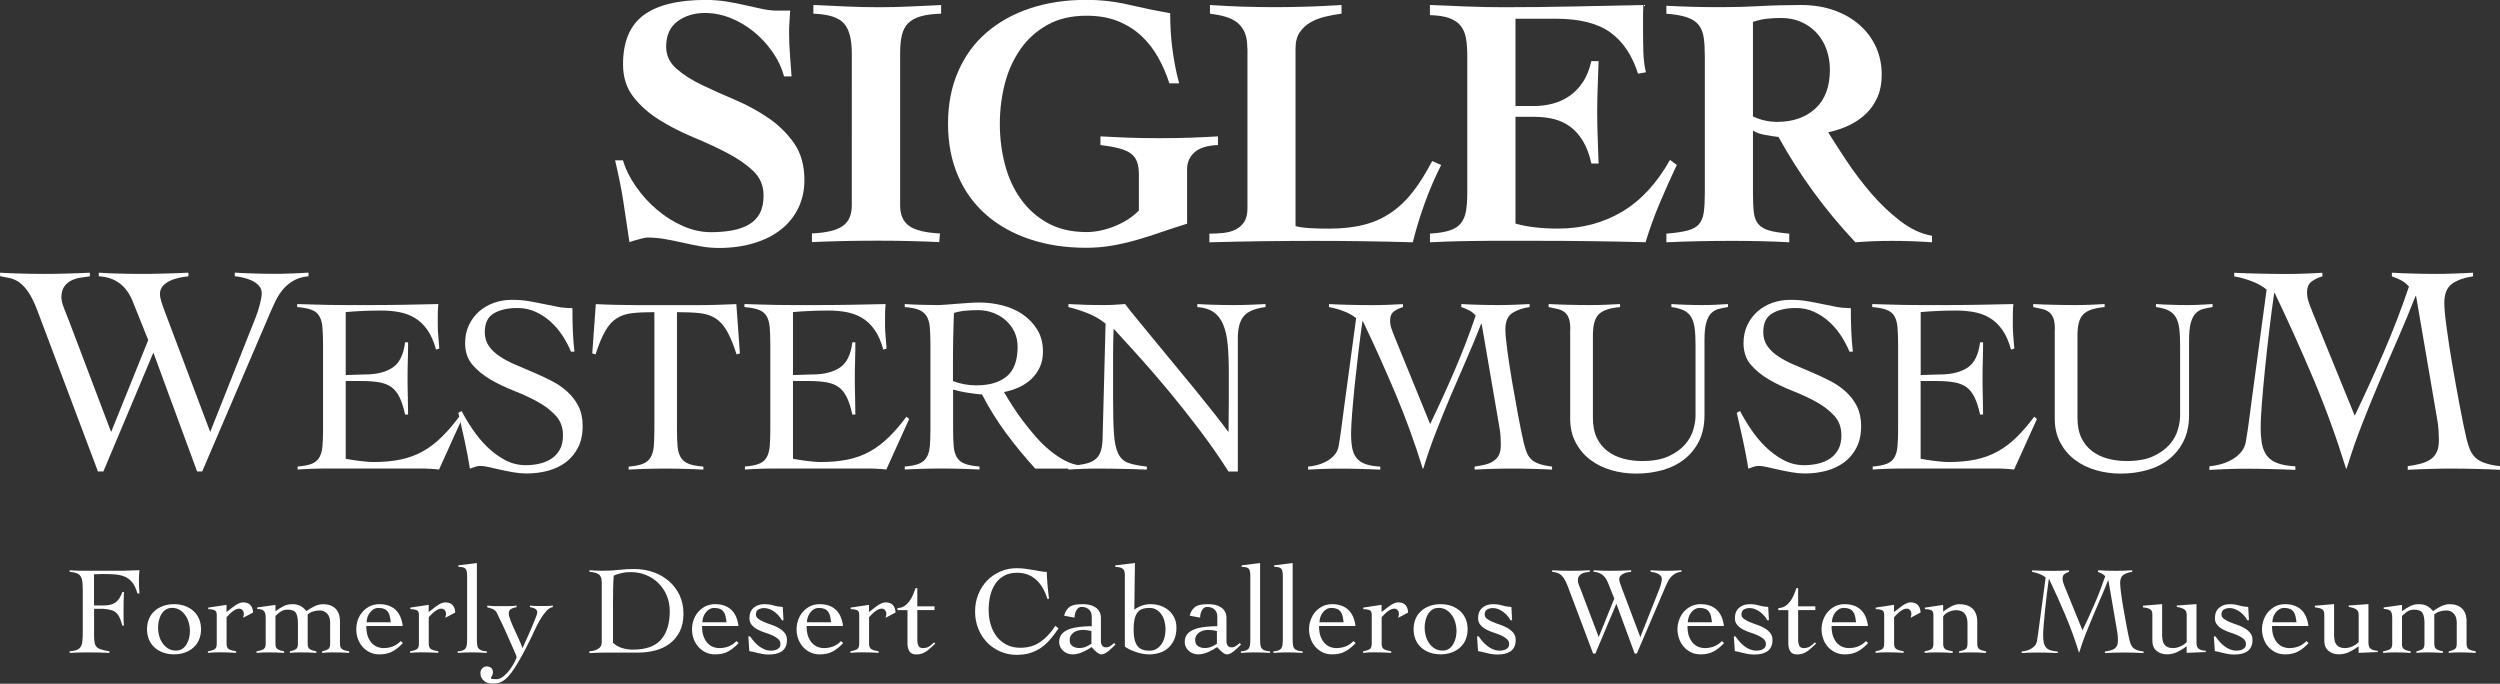 <?xml version="1.0" encoding="UTF-8"?><svg id="Layer_2" xmlns="http://www.w3.org/2000/svg" viewBox="0 0 373.94 102.27"><rect x="0" y="0" width="373.94" height="102.27" fill="#333333" stroke="none"/><defs><style>.cls-1{fill:#ffffff;}</style></defs><g id="Layer_1-2"><path class="cls-1" d="M117.28,11.45c-.36-1.33-.94-2.56-1.75-3.71-.81-1.15-1.74-2.15-2.8-3.01-1.06-.86-2.21-1.54-3.47-2.04-1.25-.5-2.53-.75-3.82-.75-1.61,0-2.98.42-4.11,1.26-1.13.84-1.69,2.11-1.69,3.79,0,1.29.51,2.38,1.53,3.28,1.02.9,2.3,1.71,3.84,2.45,1.54.74,3.2,1.48,4.97,2.23,1.77.75,3.43,1.66,4.97,2.71,1.54,1.06,2.82,2.32,3.84,3.79s1.53,3.3,1.53,5.48c0,1.54-.31,2.94-.91,4.19-.61,1.25-1.47,2.32-2.58,3.2-1.11.88-2.45,1.56-4.03,2.04-1.58.48-3.33.73-5.27.73-.9,0-1.79-.08-2.69-.24-.9-.16-1.78-.34-2.66-.54-.88-.2-1.77-.38-2.66-.54-.9-.16-1.79-.24-2.69-.24-.14,0-.33.03-.56.08-.23.05-.48.12-.75.19-.27.07-.53.14-.78.22-.25.07-.45.14-.59.21-.29-2.01-.59-4.03-.91-6.07-.32-2.04-.74-4.1-1.24-6.18h1.18c.39,1.33,1.04,2.63,1.94,3.92.9,1.29,1.94,2.45,3.15,3.47,1.2,1.02,2.5,1.84,3.9,2.45,1.4.61,2.78.91,4.14.91,1.18,0,2.26-.09,3.23-.27.97-.18,1.8-.48,2.5-.89s1.24-.97,1.61-1.67c.38-.7.56-1.59.56-2.66,0-1.47-.52-2.7-1.56-3.68-1.04-.99-2.34-1.88-3.9-2.69-1.56-.81-3.24-1.59-5.05-2.34-1.81-.75-3.49-1.61-5.05-2.58-1.56-.97-2.86-2.11-3.9-3.44-1.04-1.33-1.56-2.96-1.56-4.89,0-3.37,1.02-5.81,3.06-7.34,2.04-1.52,5.14-2.29,9.3-2.29,1.08,0,2.11.08,3.12.24,1,.16,1.95.35,2.85.56.9.21,1.74.4,2.53.56.79.16,1.52.24,2.2.24h1.94c-.04.61-.07,1.18-.11,1.72-.04.54-.05,1.09-.05,1.67,0,1.04.04,2.12.13,3.22.09,1.11.17,2.19.24,3.23h-1.13Z"/><path class="cls-1" d="M121.69.75c1.65.07,3.28.14,4.89.22,1.61.07,3.24.11,4.89.11s3.13-.04,4.65-.11c1.52-.07,3.07-.14,4.65-.22v1.29c-1.22.04-2.23.17-3.04.4s-1.43.57-1.88,1.02c-.45.45-.76,1.04-.94,1.77-.18.73-.27,1.64-.27,2.71v22.79c0,1.4.45,2.42,1.34,3.06.9.65,2.44,1.02,4.62,1.13l-.11,1.29c-1.58-.07-3.14-.13-4.68-.16-1.54-.04-3.1-.05-4.68-.05s-3.23.02-4.84.05c-1.61.04-3.23.09-4.84.16v-1.29c2.19-.11,3.73-.48,4.62-1.13.9-.64,1.34-1.67,1.34-3.06V7.96c0-2.11-.4-3.61-1.21-4.49-.81-.88-2.32-1.35-4.54-1.42V.75Z"/><path class="cls-1" d="M174.91,12.47c-.43-1.36-.99-2.66-1.69-3.9-.7-1.24-1.54-2.31-2.53-3.23-.99-.91-2.15-1.64-3.49-2.18-1.34-.54-2.91-.81-4.7-.81-2.26,0-4.2.46-5.83,1.37-1.63.91-2.98,2.12-4.03,3.63-1.06,1.51-1.84,3.23-2.34,5.16-.5,1.93-.75,3.94-.75,6.02s.25,4.09.75,6.02c.5,1.94,1.28,3.66,2.34,5.16,1.06,1.51,2.4,2.72,4.03,3.63,1.63.91,3.58,1.37,5.83,1.37,1.4,0,2.82-.3,4.27-.89s2.64-1.37,3.58-2.34v-5.38c0-.75-.09-1.38-.27-1.88-.18-.5-.48-.91-.91-1.24s-1.01-.58-1.75-.78c-.73-.2-1.68-.37-2.82-.51v-1.29c1.22.07,2.55.13,4.01.19,1.45.05,3.05.08,4.81.08s3.31-.03,4.78-.08c1.47-.05,2.8-.12,3.98-.19v1.29c-1.61.07-2.79.44-3.52,1.1-.73.66-1.1,1.5-1.1,2.5v8.17c-1.4.43-2.71.86-3.95,1.29-1.24.43-2.46.82-3.66,1.16-1.2.34-2.41.62-3.63.83-1.22.21-2.51.32-3.87.32-3.05,0-5.83-.42-8.36-1.26-2.53-.84-4.7-2.05-6.53-3.63-1.83-1.58-3.24-3.52-4.25-5.83-1-2.31-1.51-4.92-1.51-7.82s.5-5.51,1.51-7.82c1-2.31,2.42-4.26,4.25-5.83,1.83-1.58,4-2.79,6.53-3.63s5.31-1.26,8.36-1.26c2.19,0,4.32.24,6.4.73,2.08.48,4.14.91,6.18,1.26,0,.97.03,1.88.08,2.74.05.86.13,1.7.24,2.53.11.82.24,1.67.4,2.53.16.86.37,1.76.62,2.69h-1.45Z"/><path class="cls-1" d="M186.57,7.26c0-1-.13-1.81-.4-2.42s-.65-1.1-1.13-1.48c-.48-.38-1.07-.66-1.75-.86-.68-.2-1.45-.35-2.31-.46V.75c3.23.22,6.47.32,9.73.32s6.61-.11,9.95-.32v1.29c-.83.11-1.65.26-2.47.46-.82.2-1.56.48-2.2.86-.65.38-1.17.87-1.59,1.48-.41.61-.62,1.42-.62,2.42v26.56c.5.14,1.2.24,2.1.3s1.86.08,2.9.08c2.01,0,3.76-.2,5.27-.59s2.87-1.01,4.09-1.86c1.22-.84,2.31-1.9,3.28-3.17.97-1.27,1.9-2.77,2.8-4.49l1.34.59c-.93,1.86-1.75,3.75-2.44,5.67-.7,1.92-1.3,3.88-1.8,5.89-2.47-.07-4.95-.13-7.44-.16-2.49-.04-4.97-.05-7.45-.05s-5.17.02-7.77.05c-2.6.04-5.19.09-7.77.16v-1.29c.72,0,1.42-.04,2.1-.11.68-.07,1.29-.24,1.83-.51.54-.27.97-.65,1.29-1.15.32-.5.48-1.18.48-2.04V7.26Z"/><path class="cls-1" d="M213.88,34.94c1.22-.07,2.19-.22,2.93-.46.73-.23,1.3-.59,1.69-1.07.39-.48.65-1.1.78-1.85.13-.75.19-1.67.19-2.74V8.39c0-1-.06-1.88-.19-2.63-.13-.75-.38-1.38-.78-1.88-.39-.5-.96-.89-1.69-1.16s-1.71-.42-2.93-.46V.75c1.83.07,3.66.14,5.51.22,1.85.07,3.68.11,5.51.11,3.48,0,6.93-.04,10.37-.11,3.44-.07,6.95-.14,10.54-.22-.04.65-.05,1.29-.05,1.94v1.88c0,1.11.02,2.2.05,3.28.04,1.08.16,2.06.38,2.96l-1.18.21c-.86-2.72-2.23-4.78-4.11-6.15s-4.61-2.07-8.2-2.07h-6.02v13.06h2.8c.93,0,1.84-.12,2.74-.35.9-.23,1.73-.61,2.5-1.13s1.44-1.21,2.02-2.07,1-1.92,1.29-3.17h1.08c-.04,1.25-.08,2.53-.13,3.82-.05,1.29-.08,2.56-.08,3.82s.03,2.57.08,3.84c.05,1.27.1,2.55.13,3.84h-1.08c-.29-1.33-.7-2.44-1.24-3.33-.54-.9-1.16-1.61-1.88-2.15-.72-.54-1.53-.92-2.45-1.16-.91-.23-1.91-.35-2.98-.35h-2.8v15.97c.86.25,1.82.44,2.88.56,1.06.13,2.23.19,3.52.19,3.51,0,6.68-.83,9.51-2.5,2.83-1.67,5.23-4.26,7.2-7.77l1.02.75c-.9,1.9-1.75,3.8-2.55,5.7-.81,1.9-1.51,3.85-2.12,5.86-2.8-.07-5.57-.13-8.33-.16-2.76-.04-5.54-.05-8.33-.05h-5c-1.58,0-3.04,0-4.38.03-1.34.02-2.55.04-3.6.08-1.06.04-1.93.07-2.61.11v-1.29Z"/><path class="cls-1" d="M249.25.86c1.33.07,2.62.13,3.9.16,1.27.04,2.71.05,4.33.05,1.93,0,3.87-.05,5.81-.16,1.94-.11,3.96-.16,6.07-.16,1.86,0,3.54.27,5.03.81,1.49.54,2.76,1.28,3.82,2.23,1.06.95,1.86,2.05,2.42,3.31.56,1.25.83,2.62.83,4.09,0,1.25-.21,2.36-.62,3.31-.41.95-.98,1.77-1.69,2.47s-1.56,1.28-2.53,1.75c-.97.47-2.02.82-3.17,1.07.75,1.22,1.68,2.66,2.79,4.33,1.11,1.67,2.34,3.28,3.68,4.84s2.79,2.93,4.33,4.11c1.54,1.18,3.12,1.92,4.73,2.2v.97c-1.04-.07-2.05-.13-3.04-.16-.99-.04-2-.05-3.04-.05-.9,0-1.79.02-2.69.05-.9.04-1.79.09-2.69.16-2.26-2.4-4.35-4.91-6.26-7.53-1.92-2.62-3.66-5.36-5.24-8.22-.61-.07-1.3-.18-2.07-.32-.77-.14-1.35-.36-1.75-.65v9.3c0,1.22.04,2.2.13,2.96.09.75.32,1.34.7,1.77s.92.74,1.64.94c.72.2,1.7.35,2.96.46v1.29c-1.25-.07-2.63-.13-4.11-.16-1.49-.04-3-.05-4.54-.05-1.65,0-3.28.02-4.89.05s-3.23.09-4.84.16v-1.29c1.33-.11,2.37-.26,3.14-.46.77-.2,1.34-.51,1.72-.94.38-.43.62-1.02.73-1.77s.16-1.74.16-2.96V8.39c0-1.07-.05-1.99-.16-2.74-.11-.75-.35-1.38-.73-1.88-.38-.5-.95-.89-1.72-1.16-.77-.27-1.82-.46-3.14-.56V.86ZM262.21,17.42c1.15.54,2.35.81,3.6.81,2.36,0,4.27-.66,5.72-1.99,1.45-1.33,2.18-3.26,2.18-5.81,0-1.07-.17-2.09-.51-3.04-.34-.95-.83-1.77-1.48-2.47-.65-.7-1.42-1.24-2.31-1.64-.9-.39-1.9-.59-3.01-.59-.72,0-1.42.04-2.1.11-.68.07-1.38.23-2.1.48v14.14Z"/><path class="cls-1" d="M0,40.79c1.08.06,2.15.11,3.23.13,1.08.03,2.13.05,3.18.05,1.19,0,2.37-.01,3.54-.05,1.16-.03,2.33-.07,3.49-.13v.54c-.51.06-1.02.14-1.52.22-.51.09-.96.25-1.37.47-.4.22-.73.53-.99.92-.25.39-.38.9-.38,1.52,0,.42.12.93.36,1.55.24.61.52,1.34.85,2.17l6.23,16.44,5.55-13.75-2.33-5.82c-.96-2.36-2.64-3.6-5.06-3.72v-.54c.99.06,1.97.11,2.96.13.99.03,1.97.05,2.96.05,1.25,0,2.5-.01,3.74-.05,1.24-.03,2.49-.07,3.74-.13v.54c-.39.03-.83.1-1.32.2-.49.11-.96.25-1.39.45-.43.19-.8.46-1.1.78-.3.33-.45.75-.45,1.25,0,.27.07.63.2,1.07s.35,1.06.65,1.84l6.67,17.69,6.81-17.16c.24-.6.45-1.25.63-1.97.18-.72.27-1.25.27-1.61,0-.45-.14-.83-.43-1.14-.28-.31-.64-.57-1.05-.76-.42-.19-.86-.34-1.32-.45-.46-.1-.87-.17-1.23-.2v-.54c.99.06,1.96.11,2.93.13.97.03,1.93.05,2.89.05.87,0,1.73-.01,2.6-.05.87-.03,1.73-.07,2.6-.13v.54c-.9.09-1.65.31-2.26.67-.61.36-1.14.8-1.57,1.32-.43.52-.79,1.08-1.08,1.68-.28.6-.55,1.16-.78,1.7l-10.21,23.83h-.76l-6.54-17.78-7.48,17.78h-.81l-9.09-24.15c-.45-1.16-.9-2.07-1.34-2.71-.45-.64-.9-1.12-1.34-1.43s-.91-.52-1.39-.63c-.48-.1-.97-.2-1.48-.29v-.54Z"/><path class="cls-1" d="M51.71,68.62c.23.05.5.1.83.15.33.05.68.1,1.05.15.38.05.76.09,1.17.13.4.04.78.06,1.13.06,1.51,0,2.85-.13,4.05-.38,1.19-.25,2.28-.65,3.27-1.2.99-.55,1.92-1.25,2.8-2.11.88-.85,1.77-1.88,2.67-3.09l.41.34-3.42,7.56c-.43-.05-.87-.09-1.32-.11-.45-.03-.89-.04-1.32-.04h-14.15c-.73,0-1.46.01-2.18.04-.73.02-1.46.06-2.18.11v-.45c.9-.07,1.61-.21,2.11-.41.5-.2.88-.51,1.13-.94.25-.43.41-.98.47-1.67.06-.69.09-1.56.09-2.62v-12.57c0-1.05-.03-1.92-.09-2.62-.06-.69-.22-1.25-.47-1.67-.25-.43-.64-.74-1.17-.94s-1.24-.34-2.14-.41v-.45c.85.03,1.66.05,2.43.07.76.03,1.56.04,2.37.06.81.01,1.68.02,2.6.02h3.1c1.76,0,3.51-.01,5.27-.04,1.76-.03,3.54-.06,5.34-.11-.03.28-.04.55-.06.83-.01.28-.02.54-.02.79v1.51c0,.55.02,1.11.08,1.67.05.56.1,1.19.15,1.86l-.49.15c-.33-1.2-.76-2.19-1.3-2.95-.54-.77-1.17-1.36-1.88-1.79-.71-.43-1.5-.71-2.35-.87s-1.76-.23-2.71-.23c-1.76,0-3.51.07-5.27.23v9.41c.5,0,.98-.01,1.45-.04.46-.02.95-.04,1.45-.04,1.73,0,3.1-.35,4.12-1.03s1.64-1.95,1.86-3.78h.45c0,.9-.01,1.81-.04,2.71-.03.9-.04,1.79-.04,2.67s.01,1.81.04,2.71c.02.9.04,1.81.04,2.71h-.45c-.23-1.05-.5-1.91-.83-2.58-.33-.66-.73-1.17-1.22-1.52-.49-.35-1.1-.59-1.82-.72-.73-.12-1.59-.19-2.6-.19h-2.41v11.63Z"/><path class="cls-1" d="M85.42,52.63c-.33-.8-.75-1.6-1.26-2.39-.51-.79-1.11-1.49-1.79-2.11-.68-.61-1.43-1.11-2.26-1.49-.83-.38-1.73-.57-2.71-.57-1.43,0-2.6.26-3.52.79-.92.53-1.37,1.47-1.37,2.82,0,.8.21,1.5.62,2.09s.97,1.11,1.66,1.56c.69.45,1.47.87,2.35,1.24.88.38,1.77.76,2.69,1.15.92.39,1.81.81,2.69,1.26.88.45,1.66.99,2.35,1.62.69.63,1.24,1.35,1.66,2.18s.62,1.82.62,2.97c0,1.23-.23,2.29-.68,3.18s-1.06,1.62-1.82,2.2c-.77.58-1.66,1-2.67,1.28-1.02.28-2.1.41-3.26.41-.63,0-1.28-.06-1.96-.18-.68-.12-1.33-.25-1.96-.39-.63-.14-1.2-.27-1.71-.39-.51-.12-.92-.17-1.22-.17-.28,0-.54.04-.79.13-.25.09-.51.18-.79.28-.23-1.42-.49-2.82-.79-4.18-.3-1.36-.62-2.75-.94-4.18l.49-.26c.45.87,1,1.79,1.64,2.74.64.95,1.36,1.82,2.16,2.6.8.79,1.69,1.44,2.65,1.97.97.52,2.01.79,3.14.79.73,0,1.43-.08,2.11-.24.68-.16,1.27-.42,1.79-.77.51-.35.92-.81,1.22-1.37s.45-1.26.45-2.09c0-1.18-.36-2.16-1.09-2.95-.73-.79-1.63-1.48-2.71-2.07-1.08-.59-2.25-1.13-3.52-1.63-1.27-.5-2.44-1.06-3.52-1.69-1.08-.63-1.98-1.37-2.71-2.22-.73-.85-1.09-1.93-1.09-3.23,0-.98.19-1.87.56-2.67.38-.8.88-1.48,1.52-2.05.64-.56,1.38-1,2.22-1.3.84-.3,1.74-.45,2.69-.45s1.76.06,2.5.19c.74.13,1.46.26,2.16.41.73.15,1.44.29,2.14.43.7.14,1.45.21,2.26.21,0,1.13.02,2.23.06,3.29.04,1.07.12,2.14.24,3.22h-.53Z"/><path class="cls-1" d="M94.04,69.79c.9-.07,1.61-.21,2.11-.41.5-.2.88-.51,1.15-.94.26-.43.43-.98.49-1.67.06-.69.09-1.56.09-2.62v-17.46c-1.33,0-2.44.05-3.33.15-.89.1-1.66.36-2.31.77-.65.41-1.22,1.05-1.71,1.9s-.97,2.02-1.45,3.5l-.49-.15.53-7.37c1.05.05,2.09.09,3.12.11s2.07.04,3.12.04h8.84c1,0,1.99-.01,2.97-.04.98-.03,1.97-.06,2.97-.11l.53,7.37-.49.15c-.48-1.48-.96-2.65-1.45-3.5-.49-.85-1.06-1.49-1.71-1.9-.65-.41-1.44-.67-2.35-.77-.92-.1-2.05-.15-3.41-.15v17.46c0,1.05.03,1.93.09,2.62.06.69.23,1.25.49,1.67.26.43.66.74,1.19.94.53.2,1.25.34,2.18.41v.45c-.95-.05-1.91-.09-2.86-.11-.95-.03-1.91-.04-2.86-.04s-1.84.01-2.75.04c-.9.02-1.81.06-2.71.11v-.45Z"/><path class="cls-1" d="M118.61,68.62c.23.05.5.1.83.15.33.05.68.1,1.05.15.38.05.76.09,1.17.13.4.04.78.06,1.13.06,1.51,0,2.85-.13,4.05-.38,1.19-.25,2.28-.65,3.27-1.2.99-.55,1.92-1.25,2.8-2.11.88-.85,1.77-1.88,2.67-3.09l.41.34-3.42,7.56c-.43-.05-.87-.09-1.32-.11-.45-.03-.89-.04-1.32-.04h-14.15c-.73,0-1.46.01-2.18.04-.73.02-1.46.06-2.18.11v-.45c.9-.07,1.61-.21,2.11-.41.5-.2.88-.51,1.13-.94.25-.43.41-.98.47-1.67.06-.69.09-1.56.09-2.62v-12.57c0-1.05-.03-1.92-.09-2.62-.06-.69-.22-1.25-.47-1.67-.25-.43-.64-.74-1.17-.94s-1.24-.34-2.14-.41v-.45c.85.03,1.66.05,2.43.07.76.03,1.56.04,2.37.06.81.01,1.68.02,2.6.02h3.1c1.76,0,3.51-.01,5.27-.04,1.76-.03,3.54-.06,5.34-.11-.03.28-.04.55-.06.83-.01.28-.02.54-.02.79v1.51c0,.55.02,1.11.08,1.67.05.56.1,1.19.15,1.86l-.49.15c-.33-1.2-.76-2.19-1.3-2.95-.54-.77-1.17-1.36-1.88-1.79-.71-.43-1.5-.71-2.35-.87s-1.76-.23-2.71-.23c-1.76,0-3.51.07-5.27.23v9.41c.5,0,.98-.01,1.45-.04.46-.02.95-.04,1.45-.04,1.73,0,3.1-.35,4.12-1.03s1.64-1.95,1.86-3.78h.45c0,.9-.01,1.81-.04,2.71-.03.9-.04,1.79-.04,2.67s.01,1.81.04,2.71c.02.9.04,1.81.04,2.71h-.45c-.23-1.05-.5-1.91-.83-2.58-.33-.66-.73-1.17-1.22-1.52-.49-.35-1.1-.59-1.82-.72-.73-.12-1.59-.19-2.6-.19h-2.41v11.63Z"/><path class="cls-1" d="M161.62,70.09h-6.77c-1.58-1.73-3.04-3.51-4.38-5.32-1.34-1.82-2.54-3.74-3.59-5.78-.25,0-.57-.02-.96-.08-.39-.05-.79-.11-1.2-.17-.41-.06-.82-.14-1.2-.23-.39-.09-.71-.17-.96-.24v5.87c0,1.05.03,1.93.09,2.62.06.69.23,1.25.49,1.67.26.43.66.74,1.19.94.53.2,1.25.34,2.18.41v.45c-.95-.05-1.91-.09-2.86-.11-.95-.03-1.91-.04-2.86-.04s-1.84.01-2.75.04c-.9.02-1.81.06-2.71.11v-.45c.9-.07,1.61-.21,2.11-.41.5-.2.88-.51,1.15-.94.26-.43.43-.98.49-1.67.06-.69.09-1.56.09-2.62v-12.57c0-1.05-.03-1.92-.09-2.62-.06-.69-.23-1.25-.49-1.67-.26-.43-.65-.74-1.15-.94s-1.2-.34-2.11-.41v-.45c.8.05,1.61.09,2.41.11s1.61.04,2.41.04c.35,0,.79-.02,1.32-.06.53-.04,1.08-.08,1.67-.13.59-.05,1.19-.09,1.79-.13.6-.04,1.14-.06,1.62-.06,1.08,0,2.18.14,3.31.41,1.13.28,2.15.71,3.05,1.32s1.64,1.37,2.22,2.3c.58.93.87,2.03.87,3.31,0,.88-.16,1.66-.47,2.33-.31.68-.73,1.27-1.26,1.77-.53.5-1.15.92-1.86,1.24-.71.33-1.46.56-2.24.71.35.6.76,1.28,1.24,2.03.48.75,1.01,1.52,1.6,2.3.59.78,1.22,1.55,1.88,2.31.66.77,1.37,1.46,2.11,2.07.74.61,1.5,1.13,2.28,1.54.78.41,1.57.66,2.37.73v.45ZM142.54,57c1.13.43,2.3.64,3.5.64,1.96,0,3.47-.45,4.55-1.35,1.08-.9,1.62-2.37,1.62-4.4,0-.83-.16-1.57-.47-2.24-.31-.66-.75-1.24-1.3-1.73-.55-.49-1.19-.87-1.9-1.13-.71-.26-1.46-.4-2.24-.4-.63,0-1.24.03-1.84.08s-1.19.16-1.77.34c-.05,1.2-.09,2.42-.11,3.65-.03,1.23-.04,2.56-.04,3.99v2.56Z"/><path class="cls-1" d="M159.78,45.48c.88.05,1.71.09,2.5.11s1.71.04,2.77.04c.55,0,1.09-.01,1.62-.04s1.07-.06,1.62-.11c.33.45.87,1.14,1.62,2.05.75.92,1.61,1.96,2.58,3.14.97,1.18,2,2.43,3.1,3.76,1.1,1.33,2.17,2.63,3.2,3.89,1.03,1.27,1.98,2.45,2.84,3.54s1.55,1.99,2.05,2.69h.08c0-.75,0-1.5.02-2.24.01-.74.02-1.49.02-2.24v-4.36c0-1.61-.06-3-.17-4.2-.11-1.19-.34-2.19-.68-2.99-.34-.8-.82-1.42-1.43-1.84-.61-.43-1.42-.68-2.43-.75v-.45c.88.05,1.76.09,2.65.11.89.03,1.77.04,2.65.04.8,0,1.62-.01,2.45-.04.83-.03,1.64-.06,2.45-.11v.45c-1.58.2-2.67.66-3.26,1.37-.59.71-.88,1.81-.88,3.29v19.94h-1.39c-1.38-2.16-2.84-4.25-4.38-6.28-1.54-2.03-3.07-3.96-4.59-5.79-1.52-1.83-2.99-3.53-4.4-5.1-1.42-1.57-2.69-2.97-3.82-4.2-.03.65-.04,1.29-.06,1.92-.01.63-.02,1.27-.02,1.92v6.59c0,2.23.04,3.99.13,5.29.09,1.29.3,2.28.64,2.97s.84,1.15,1.51,1.39c.66.24,1.59.42,2.77.55v.45c-1.28-.05-2.52-.09-3.73-.11-1.2-.03-2.45-.04-3.73-.04-.73,0-1.44.01-2.14.04-.7.02-1.42.06-2.14.11v-.45c.85-.13,1.6-.24,2.24-.36.64-.11,1.17-.3,1.58-.57.41-.26.73-.64.94-1.13.21-.49.33-1.17.36-2.05l.45-17.27c-.8-.65-1.68-1.17-2.63-1.54-.95-.38-1.93-.69-2.93-.94v-.45Z"/><path class="cls-1" d="M218.59,45.48c.9.05,1.81.09,2.71.11.9.03,1.81.04,2.71.04.8,0,1.6-.01,2.39-.04s1.59-.06,2.39-.11v.45c-1.05.15-1.92.45-2.6.9-.68.45-1.02,1.27-1.02,2.45,0,.63.09,1.65.28,3.07.19,1.42.43,2.97.71,4.65.29,1.68.59,3.36.9,5.04s.61,3.11.88,4.29c.13.5.26.94.41,1.32s.36.71.64,1c.28.29.66.53,1.17.71.5.19,1.17.33,1.99.43v.45c-1-.05-2-.09-2.99-.11-.99-.03-1.99-.04-2.99-.04s-1.89.01-2.8.04c-.92.02-1.85.06-2.8.11v-.45c.53-.07,1.03-.17,1.51-.28.48-.11.9-.28,1.26-.51.36-.23.65-.53.85-.92.2-.39.3-.91.3-1.56,0-.3-.01-.7-.04-1.2-.03-.5-.1-1.08-.23-1.73l-2.6-15.16h-.07c-.7,1.81-1.44,3.59-2.22,5.36-.78,1.77-1.54,3.54-2.3,5.32-.75,1.78-1.49,3.58-2.2,5.4-.71,1.82-1.36,3.68-1.94,5.59h-.08c-1.2-3.89-2.56-7.63-4.08-11.23s-3.14-7.21-4.87-10.82h-.07c-.2,1.38-.4,2.91-.6,4.59-.2,1.68-.38,3.32-.55,4.91-.16,1.59-.3,3.05-.4,4.37s-.15,2.3-.15,2.95c0,.83.06,1.54.17,2.14.11.6.33,1.1.66,1.51.33.4.77.7,1.34.9s1.3.33,2.2.38v.45c-1.05-.05-2.08-.09-3.09-.11-1-.03-2.03-.04-3.09-.04-.78,0-1.55.01-2.31.04-.77.02-1.54.06-2.31.11v-.45c.53-.05,1.05-.15,1.56-.3s.98-.36,1.41-.62c.43-.26.78-.58,1.07-.94.29-.36.47-.8.55-1.3.15-.88.29-1.8.41-2.77.13-.97.25-1.92.38-2.88l1.81-13.4c-.53-.43-1.15-.78-1.88-1.05-.73-.28-1.46-.48-2.18-.6v-.45c1.08.05,2.15.09,3.22.11,1.07.03,2.14.04,3.22.04.78,0,1.55-.01,2.31-.04.76-.03,1.54-.06,2.31-.11v.45c-.48.13-.92.33-1.32.62-.4.29-.6.75-.6,1.37,0,.43.07.84.21,1.24.14.4.29.82.47,1.24l5.31,13.02c1.28-2.66,2.5-5.32,3.65-8,1.15-2.67,2.21-5.41,3.16-8.22-.28-.33-.6-.59-.98-.79-.38-.2-.77-.36-1.17-.49v-.45Z"/><path class="cls-1" d="M234.88,49.28c0-.7-.07-1.25-.21-1.64s-.35-.7-.62-.92-.61-.39-1.02-.49c-.4-.1-.87-.2-1.39-.3v-.45c1.05.05,2.09.09,3.1.11,1.02.03,2.05.04,3.1.04.75,0,1.5-.01,2.24-.04s1.49-.06,2.24-.11v.45c-.8.08-1.47.2-1.99.38-.53.18-.94.43-1.24.75s-.51.75-.64,1.26c-.13.51-.19,1.15-.19,1.9v12.27c0,1.18.19,2.18.58,2.99.39.82.92,1.48,1.6,1.99.68.51,1.46.89,2.35,1.13.89.24,1.84.36,2.84.36,1.6,0,2.92-.24,3.95-.71,1.03-.48,1.84-1.06,2.45-1.75.6-.69,1.02-1.43,1.24-2.22.23-.79.34-1.49.34-2.09v-10.54c0-1-.04-1.85-.13-2.54-.09-.69-.26-1.25-.53-1.69-.26-.44-.63-.77-1.11-1-.48-.23-1.09-.39-1.84-.49v-.45c.78.05,1.55.09,2.31.11.76.03,1.54.04,2.31.04.65,0,1.29-.01,1.92-.04s1.27-.06,1.92-.11v.45c-.53.08-1.01.18-1.45.3-.44.13-.81.35-1.11.68s-.53.8-.7,1.41c-.16.61-.25,1.45-.25,2.5v11.25c0,1.5-.27,2.8-.81,3.89-.54,1.09-1.27,2-2.2,2.73-.93.73-2.01,1.27-3.25,1.62-1.24.35-2.57.53-3.97.53-1.28,0-2.51-.17-3.69-.51-1.18-.34-2.23-.85-3.14-1.54-.92-.69-1.65-1.55-2.2-2.58-.55-1.03-.83-2.22-.83-3.57v-13.36Z"/><path class="cls-1" d="M276.65,52.63c-.33-.8-.75-1.6-1.26-2.39-.51-.79-1.11-1.49-1.79-2.11-.68-.61-1.43-1.11-2.26-1.49-.83-.38-1.73-.57-2.71-.57-1.43,0-2.6.26-3.52.79-.92.53-1.37,1.47-1.37,2.82,0,.8.21,1.5.62,2.09s.97,1.11,1.66,1.56c.69.45,1.47.87,2.35,1.24.88.38,1.78.76,2.69,1.15.92.39,1.81.81,2.69,1.26s1.66.99,2.35,1.62c.69.63,1.24,1.35,1.66,2.18.41.83.62,1.82.62,2.97,0,1.23-.23,2.29-.68,3.18-.45.89-1.06,1.62-1.83,2.2s-1.66,1-2.67,1.28c-1.02.28-2.1.41-3.26.41-.63,0-1.28-.06-1.96-.18-.68-.12-1.33-.25-1.96-.39-.63-.14-1.2-.27-1.71-.39-.51-.12-.92-.17-1.22-.17-.28,0-.54.04-.79.13-.25.09-.51.18-.79.28-.23-1.42-.49-2.82-.79-4.18-.3-1.36-.61-2.75-.94-4.18l.49-.26c.45.87,1,1.79,1.64,2.74.64.95,1.36,1.82,2.16,2.6.8.79,1.69,1.44,2.65,1.97.97.52,2.01.79,3.14.79.73,0,1.43-.08,2.11-.24.68-.16,1.27-.42,1.79-.77.51-.35.92-.81,1.22-1.37s.45-1.26.45-2.09c0-1.18-.36-2.16-1.09-2.95-.73-.79-1.63-1.48-2.71-2.07-1.08-.59-2.25-1.13-3.52-1.63-1.27-.5-2.44-1.06-3.52-1.69-1.08-.63-1.98-1.37-2.71-2.22-.73-.85-1.09-1.93-1.09-3.23,0-.98.19-1.87.56-2.67.38-.8.88-1.48,1.52-2.05.64-.56,1.38-1,2.22-1.3.84-.3,1.74-.45,2.69-.45s1.76.06,2.5.19c.74.13,1.46.26,2.16.41.73.15,1.44.29,2.14.43s1.45.21,2.26.21c0,1.13.02,2.23.06,3.29.04,1.07.12,2.14.24,3.22h-.53Z"/><path class="cls-1" d="M287.3,68.62c.23.05.5.1.83.15.33.05.68.1,1.05.15.38.05.76.09,1.17.13.4.04.78.06,1.13.06,1.51,0,2.85-.13,4.05-.38,1.19-.25,2.28-.65,3.27-1.2s1.93-1.25,2.8-2.11c.88-.85,1.77-1.88,2.67-3.09l.41.34-3.42,7.56c-.43-.05-.87-.09-1.32-.11-.45-.03-.89-.04-1.32-.04h-14.15c-.73,0-1.46.01-2.18.04-.73.02-1.46.06-2.18.11v-.45c.9-.07,1.6-.21,2.11-.41.5-.2.88-.51,1.13-.94.25-.43.41-.98.47-1.67.06-.69.09-1.56.09-2.62v-12.57c0-1.05-.03-1.92-.09-2.62-.06-.69-.22-1.25-.47-1.67-.25-.43-.64-.74-1.17-.94-.53-.2-1.24-.34-2.14-.41v-.45c.85.03,1.66.05,2.43.07.76.03,1.56.04,2.37.06s1.68.02,2.6.02h3.1c1.76,0,3.51-.01,5.27-.04,1.76-.03,3.54-.06,5.34-.11-.03.28-.04.55-.06.83s-.02.54-.02.79v1.51c0,.55.02,1.11.07,1.67.05.56.1,1.19.15,1.86l-.49.15c-.33-1.2-.76-2.19-1.3-2.95s-1.17-1.36-1.88-1.79c-.71-.43-1.5-.71-2.35-.87-.85-.15-1.76-.23-2.71-.23-1.76,0-3.51.07-5.27.23v9.41c.5,0,.98-.01,1.45-.04.46-.02.95-.04,1.45-.04,1.73,0,3.1-.35,4.12-1.03s1.64-1.95,1.86-3.78h.45c0,.9-.01,1.81-.04,2.71-.03.9-.04,1.79-.04,2.67s.01,1.81.04,2.71c.02.9.04,1.81.04,2.71h-.45c-.23-1.05-.5-1.91-.83-2.58-.33-.66-.73-1.17-1.22-1.52-.49-.35-1.1-.59-1.83-.72-.73-.12-1.59-.19-2.6-.19h-2.41v11.63Z"/><path class="cls-1" d="M307.36,49.28c0-.7-.07-1.25-.21-1.64s-.35-.7-.62-.92-.61-.39-1.02-.49c-.4-.1-.87-.2-1.39-.3v-.45c1.05.05,2.09.09,3.1.11,1.02.03,2.05.04,3.1.04.75,0,1.5-.01,2.24-.04s1.49-.06,2.24-.11v.45c-.8.08-1.47.2-1.99.38-.53.18-.94.43-1.24.75s-.51.75-.64,1.26c-.13.51-.19,1.15-.19,1.9v12.27c0,1.18.19,2.18.58,2.99.39.82.92,1.48,1.6,1.99.68.51,1.46.89,2.35,1.13.89.24,1.84.36,2.84.36,1.6,0,2.92-.24,3.95-.71,1.03-.48,1.84-1.06,2.45-1.75.6-.69,1.02-1.43,1.24-2.22.23-.79.34-1.49.34-2.09v-10.54c0-1-.04-1.85-.13-2.54-.09-.69-.26-1.25-.53-1.69-.26-.44-.63-.77-1.11-1-.48-.23-1.09-.39-1.84-.49v-.45c.78.05,1.55.09,2.31.11.76.03,1.54.04,2.31.04.65,0,1.29-.01,1.92-.04s1.27-.06,1.92-.11v.45c-.53.08-1.01.18-1.45.3-.44.13-.81.35-1.11.68s-.53.8-.7,1.41c-.16.61-.25,1.45-.25,2.5v11.25c0,1.5-.27,2.8-.81,3.89-.54,1.09-1.27,2-2.2,2.73-.93.73-2.01,1.27-3.25,1.62-1.24.35-2.57.53-3.97.53-1.28,0-2.51-.17-3.69-.51-1.18-.34-2.23-.85-3.14-1.54-.92-.69-1.65-1.55-2.2-2.58-.55-1.03-.83-2.22-.83-3.57v-13.36Z"/><path class="cls-1" d="M357.77,40.79c1.07.06,2.15.11,3.22.13,1.08.03,2.15.05,3.23.05.96,0,1.9-.01,2.84-.05.94-.03,1.89-.07,2.85-.13v.54c-1.25.18-2.29.54-3.09,1.08s-1.21,1.51-1.21,2.91c0,.75.11,1.96.34,3.65.22,1.69.51,3.53.85,5.53.34,2,.7,4,1.08,6,.37,2,.72,3.7,1.05,5.11.15.6.31,1.12.49,1.57s.43.84.76,1.19c.33.34.79.63,1.39.85.6.22,1.39.4,2.37.51v.54c-1.2-.06-2.38-.11-3.56-.13-1.18-.03-2.37-.05-3.56-.05s-2.25.01-3.34.05c-1.09.03-2.2.07-3.34.13v-.54c.63-.09,1.22-.2,1.79-.34.57-.13,1.07-.34,1.5-.6s.77-.63,1.01-1.1c.24-.46.36-1.08.36-1.86,0-.36-.02-.84-.05-1.43-.03-.6-.12-1.28-.27-2.06l-3.09-18.05h-.09c-.84,2.15-1.72,4.28-2.64,6.38-.93,2.11-1.84,4.22-2.73,6.34-.9,2.12-1.77,4.26-2.62,6.43-.85,2.17-1.62,4.38-2.31,6.65h-.09c-1.43-4.63-3.05-9.09-4.86-13.37-1.81-4.29-3.74-8.58-5.8-12.88h-.09c-.24,1.64-.48,3.46-.72,5.47-.24,2-.46,3.95-.65,5.85s-.35,3.63-.47,5.2c-.12,1.57-.18,2.74-.18,3.52,0,.99.07,1.84.2,2.55.14.72.4,1.32.78,1.79.39.48.92.84,1.59,1.08s1.55.39,2.62.45v.54c-1.25-.06-2.48-.11-3.67-.13-1.19-.03-2.42-.05-3.67-.05-.93,0-1.84.01-2.76.05-.91.03-1.83.07-2.76.13v-.54c.63-.06,1.25-.18,1.86-.36s1.17-.43,1.68-.74.93-.69,1.28-1.12c.34-.43.56-.95.65-1.55.18-1.05.34-2.14.49-3.29.15-1.15.3-2.29.45-3.43l2.15-15.95c-.63-.51-1.37-.93-2.24-1.25-.87-.33-1.73-.57-2.6-.72v-.54c1.28.06,2.56.11,3.83.13,1.27.03,2.55.05,3.83.05.92,0,1.84-.01,2.76-.05.91-.03,1.83-.07,2.76-.13v.54c-.57.15-1.09.4-1.57.74-.48.34-.72.89-.72,1.64,0,.51.08,1,.25,1.48s.35.97.56,1.48l6.32,15.5c1.52-3.17,2.97-6.34,4.35-9.52,1.37-3.18,2.63-6.44,3.76-9.79-.33-.39-.72-.7-1.16-.94-.45-.24-.91-.43-1.39-.58v-.54Z"/><path class="cls-1" d="M14.07,94.93c0,.5.02.89.08,1.17.05.28.15.5.31.67.16.16.38.29.69.38s.71.18,1.22.28v.23c-.54-.03-1.07-.04-1.6-.06s-1.06-.02-1.6-.02c-.46,0-.92,0-1.38.02-.46.01-.92.03-1.38.06v-.23c.45-.04.8-.11,1.06-.21.26-.1.45-.26.59-.47s.23-.49.26-.83c.04-.34.06-.78.06-1.31v-6.27c0-.53-.02-.96-.06-1.3-.04-.34-.13-.62-.26-.83s-.33-.37-.59-.47c-.26-.1-.61-.17-1.06-.21v-.23c.17.01.41.03.69.04.29.01.58.02.89.03.31,0,.6,0,.88,0h4.76c.64,0,1.2,0,1.69-.03.49-.02,1-.03,1.54-.05-.03.26-.04.52-.06.78-.01.26-.02.51-.02.76,0,.33,0,.65.02.97.01.32.03.64.06.97h-.3c-.2-.71-.46-1.27-.78-1.66-.32-.39-.69-.68-1.13-.86-.43-.18-.92-.29-1.47-.33-.55-.04-1.15-.06-1.8-.06-.21,0-.43,0-.64.02-.21.01-.44.02-.68.02v4.66h1.5c.75,0,1.33-.16,1.75-.47.41-.31.74-.83,1-1.54h.23c-.04.85-.06,1.7-.06,2.55,0,.45,0,.87,0,1.25s.02.79.05,1.23h-.23c-.13-.46-.26-.85-.39-1.15s-.3-.55-.5-.74c-.19-.19-.43-.33-.7-.41-.28-.09-.61-.15-1.01-.19-.11-.01-.23-.02-.36-.03-.13,0-.26,0-.39,0h-.88v3.89Z"/><path class="cls-1" d="M26.03,90.37c.6,0,1.15.09,1.64.27.49.18.92.44,1.28.76.36.33.63.72.83,1.18.19.46.29.98.29,1.54s-.1,1.08-.29,1.54c-.19.46-.47.86-.83,1.18-.36.33-.78.58-1.28.76-.49.18-1.04.27-1.64.27s-1.15-.09-1.64-.27c-.49-.18-.92-.43-1.28-.76-.36-.33-.63-.72-.83-1.18-.19-.46-.29-.98-.29-1.54s.1-1.08.29-1.54c.19-.46.47-.86.83-1.18.36-.33.78-.58,1.28-.76.49-.18,1.04-.27,1.64-.27ZM25.69,90.93c-.35,0-.65.09-.91.26-.26.17-.47.4-.64.68-.17.28-.29.6-.38.96-.08.36-.12.71-.12,1.06,0,.4.05.8.16,1.2.11.4.27.77.5,1.1.23.33.51.6.84.81.34.21.74.31,1.22.31.35,0,.65-.09.91-.26.26-.18.47-.4.64-.69s.29-.6.38-.95c.08-.35.12-.71.12-1.07,0-.39-.06-.79-.17-1.19-.11-.41-.28-.78-.51-1.11-.23-.33-.51-.6-.84-.81-.34-.21-.74-.31-1.2-.31Z"/><path class="cls-1" d="M31.1,97.43c.43-.08.75-.18.98-.31.23-.13.34-.4.34-.82v-4.36c0-.38-.13-.61-.39-.7-.26-.09-.55-.13-.89-.13v-.23l2.74-.41v1.07c.15-.1.32-.23.52-.39.19-.16.4-.32.62-.48.22-.16.44-.29.67-.4.23-.11.44-.17.66-.17.49,0,.85.13,1.1.4s.38.64.4,1.12l-1.5.79c.03-.09.05-.18.08-.27.02-.09.04-.22.04-.37,0-.18-.06-.34-.19-.5-.13-.16-.29-.23-.51-.23-.18,0-.35.04-.53.13-.18.09-.34.2-.51.33-.16.13-.32.27-.46.42-.14.15-.27.28-.38.39v3.98c0,.41.12.68.36.82s.59.23,1.07.31v.23c-.43-.03-.85-.04-1.27-.06s-.84-.02-1.27-.02c-.29,0-.57,0-.84.02s-.55.03-.84.06v-.23Z"/><path class="cls-1" d="M41.2,96.3c0,.41.11.68.34.82.23.13.54.23.96.31v.23c-.36-.03-.75-.04-1.15-.06s-.82-.02-1.25-.02c-.29,0-.57,0-.85.02s-.57.03-.88.06v-.23c.45-.08.79-.18,1.02-.31.23-.13.35-.4.35-.82v-3.83c0-.3-.02-.54-.07-.71-.04-.17-.12-.31-.22-.4s-.23-.16-.39-.2c-.16-.04-.36-.06-.6-.08v-.22l2.74-.38v.94c.4-.29.8-.54,1.19-.74.39-.21.85-.31,1.38-.31.44,0,.82.09,1.15.26.33.17.64.43.91.77.16-.11.34-.23.54-.35.2-.12.41-.23.62-.34.21-.11.43-.19.66-.25.23-.06.44-.09.66-.09.79,0,1.41.22,1.86.65s.68,1.08.68,1.94v3.34c0,.41.12.68.35.82s.57.23,1.02.31v.23c-.4-.03-.81-.04-1.22-.06s-.83-.02-1.26-.02c-.29,0-.56,0-.83.02s-.51.03-.73.06v-.23c.36-.08.65-.18.87-.31.22-.13.33-.4.33-.82v-3.15c0-.61-.15-1.07-.46-1.38s-.66-.46-1.06-.46c-.76,0-1.38.2-1.84.6v4.39c0,.41.11.68.34.82.23.13.54.23.96.31v.23c-.36-.03-.75-.04-1.15-.06s-.82-.02-1.25-.02c-.29,0-.56,0-.83.02-.26.01-.51.03-.73.06v-.23c.36-.08.65-.18.87-.31.22-.13.33-.4.33-.82v-3.15c0-.61-.09-1.09-.28-1.44-.19-.34-.6-.52-1.24-.52-.19,0-.35.02-.5.05s-.28.08-.42.16-.28.17-.42.29c-.14.12-.31.27-.5.44v4.17Z"/><path class="cls-1" d="M54.79,93.64c0,.65.08,1.19.25,1.61.17.43.38.76.64,1.01.26.25.53.43.83.53.29.1.57.15.82.15.53,0,1-.08,1.43-.25.43-.17.82-.43,1.18-.8l.32.3c-.51.55-1.04.97-1.58,1.26-.54.29-1.18.43-1.93.43-.54,0-1.02-.11-1.45-.32-.43-.21-.79-.49-1.09-.84s-.53-.75-.69-1.2c-.16-.45-.23-.91-.23-1.39s.08-.94.23-1.39c.16-.45.39-.85.69-1.2s.66-.63,1.09-.85c.43-.21.91-.32,1.45-.32.99,0,1.78.27,2.38.81.6.54.97,1.36,1.11,2.46h-5.44ZM58.45,93.07c-.04-.34-.09-.64-.15-.91-.06-.27-.16-.5-.3-.68-.14-.18-.32-.32-.54-.41-.23-.09-.51-.14-.86-.14-.26,0-.5.07-.72.2-.22.13-.41.3-.56.51-.16.21-.28.44-.36.7-.08.26-.12.5-.12.74h3.62Z"/><path class="cls-1" d="M61.34,97.43c.43-.08.75-.18.98-.31.23-.13.34-.4.34-.82v-4.36c0-.38-.13-.61-.39-.7-.26-.09-.55-.13-.89-.13v-.23l2.74-.41v1.07c.15-.1.32-.23.52-.39.19-.16.4-.32.62-.48.22-.16.44-.29.67-.4.23-.11.44-.17.66-.17.49,0,.85.13,1.1.4s.38.64.4,1.12l-1.5.79c.03-.09.05-.18.08-.27.02-.09.04-.22.04-.37,0-.18-.06-.34-.19-.5-.13-.16-.29-.23-.51-.23-.18,0-.35.04-.53.13-.18.09-.34.2-.51.33-.16.13-.32.27-.46.42-.14.15-.27.28-.38.39v3.98c0,.41.12.68.36.82s.59.23,1.07.31v.23c-.43-.03-.85-.04-1.27-.06s-.84-.02-1.27-.02c-.29,0-.57,0-.84.02s-.55.03-.84.06v-.23Z"/><path class="cls-1" d="M68.46,97.43c.31-.02.56-.07.75-.14.19-.07.33-.17.43-.31.1-.14.16-.33.19-.56.02-.24.04-.54.04-.9v-9.42c0-.49-.08-.83-.23-1.02-.15-.19-.51-.29-1.07-.29v-.23l2.76-.34v11.3c0,.36.01.66.04.9.02.24.09.43.2.56.11.14.26.24.45.31.19.07.46.12.8.14v.23c-.36-.03-.74-.04-1.12-.06s-.76-.02-1.14-.02-.72,0-1.06.02c-.34.01-.69.03-1.04.06v-.23Z"/><path class="cls-1" d="M72.87,90.59c.38.04.72.06,1.04.07.32,0,.67,0,1.06,0s.76,0,1.15,0c.39,0,.77-.03,1.15-.07v.23c-.28.03-.54.11-.79.24s-.38.36-.38.68c0,.25.08.58.24,1,.16.42.35.87.57,1.35.22.48.44.97.68,1.47.23.5.42.96.55,1.39.06-.12.16-.33.29-.62s.28-.62.45-.99.34-.75.51-1.15.33-.78.47-1.13.26-.66.36-.92.14-.44.14-.53c0-.15-.03-.27-.1-.36-.07-.09-.15-.16-.25-.22-.1-.06-.22-.1-.36-.13s-.27-.07-.39-.1v-.23c.29.04.58.06.86.07.29,0,.58,0,.88,0s.57,0,.85,0c.27,0,.56-.03.84-.07v.23c-.35.05-.69.27-1.02.65-.33.38-.64.82-.92,1.3-.28.49-.53.97-.74,1.44-.21.47-.38.82-.49,1.04-.53,1.09-1,2.02-1.43,2.8-.43.78-.81,1.42-1.15,1.94s-.66.93-.94,1.23c-.28.3-.55.53-.81.68s-.51.26-.75.3-.5.07-.76.07c-.23,0-.45-.03-.67-.09-.22-.06-.41-.16-.58-.29-.17-.13-.31-.3-.41-.5-.11-.2-.16-.44-.16-.71,0-.25.09-.48.27-.68.18-.2.4-.3.65-.3.29,0,.52.07.69.22.18.14.26.37.26.67,0,.21-.05.39-.15.54-.1.14-.15.25-.15.31,0,.08.09.12.27.14.18.02.36.03.54.03.38,0,.74-.15,1.11-.46.36-.31.69-.66.97-1.05.28-.39.51-.77.69-1.13.17-.36.26-.58.26-.69,0-.04-.04-.17-.13-.38-.09-.22-.21-.5-.36-.84-.15-.34-.32-.73-.51-1.15-.19-.43-.38-.85-.56-1.27-.19-.42-.38-.83-.56-1.22-.19-.39-.35-.73-.49-1-.12-.29-.23-.52-.32-.69s-.19-.32-.32-.42-.28-.19-.45-.25-.41-.13-.69-.21v-.23Z"/><path class="cls-1" d="M88.15,97.43c.41-.04.74-.11.99-.21.24-.1.43-.22.56-.35.13-.13.22-.27.25-.42.04-.15.06-.3.06-.45v-8.67c0-.28-.02-.52-.05-.72-.03-.21-.11-.38-.23-.54s-.31-.27-.56-.36c-.25-.09-.59-.15-1.01-.19v-.23c.33.03.65.04.98.06.33.01.65.02.98.02.88,0,1.69-.04,2.44-.13.75-.09,1.52-.13,2.31-.13,1.01,0,1.96.16,2.85.47.89.31,1.67.76,2.34,1.34s1.2,1.29,1.59,2.11c.39.83.58,1.75.58,2.78s-.19,1.92-.56,2.66c-.38.73-.88,1.33-1.5,1.8-.63.47-1.34.81-2.15,1.02-.81.21-1.65.32-2.52.32-.68,0-1.25,0-1.74,0-.48,0-.9,0-1.27,0s-.69,0-.98,0c-.29,0-.56,0-.83,0-.43,0-.84,0-1.26.02s-.83.03-1.26.06v-.23ZM91.7,96.15c.4.38.86.64,1.38.79.52.15,1.04.23,1.57.23,1.93,0,3.33-.49,4.21-1.48.88-.99,1.32-2.42,1.32-4.3,0-.81-.15-1.57-.44-2.28-.29-.71-.7-1.32-1.22-1.85-.52-.53-1.14-.94-1.86-1.24-.72-.3-1.5-.45-2.36-.45s-1.71.18-2.5.53c-.05.65-.08,1.3-.09,1.94-.01.64-.02,1.3-.02,1.98v6.14Z"/><path class="cls-1" d="M105.01,93.64c0,.65.08,1.19.25,1.61.17.43.38.76.64,1.01.26.25.53.43.83.53.29.1.57.15.82.15.53,0,1-.08,1.43-.25.43-.17.82-.43,1.18-.8l.32.3c-.51.55-1.04.97-1.58,1.26-.54.29-1.18.43-1.93.43-.54,0-1.02-.11-1.45-.32-.43-.21-.79-.49-1.09-.84s-.53-.75-.69-1.2c-.16-.45-.23-.91-.23-1.39s.08-.94.23-1.39c.16-.45.39-.85.69-1.2s.66-.63,1.09-.85c.43-.21.91-.32,1.45-.32.99,0,1.78.27,2.38.81.6.54.97,1.36,1.11,2.46h-5.44ZM108.67,93.07c-.04-.34-.09-.64-.15-.91-.06-.27-.16-.5-.3-.68-.14-.18-.32-.32-.54-.41-.23-.09-.51-.14-.86-.14-.26,0-.5.07-.72.2-.22.13-.41.3-.56.51-.16.21-.28.44-.36.7-.08.26-.12.5-.12.74h3.62Z"/><path class="cls-1" d="M111.94,95.19h.26c.18.26.37.52.59.77.22.25.46.48.72.68s.54.36.84.49.62.19.96.19c.16,0,.33-.02.5-.05s.32-.08.46-.16.25-.17.34-.3c.09-.12.13-.28.13-.47,0-.31-.12-.57-.35-.77-.23-.2-.52-.38-.85-.53-.34-.15-.71-.29-1.12-.42-.41-.13-.78-.29-1.12-.47-.34-.18-.62-.4-.85-.67s-.35-.6-.35-1.01c0-.68.21-1.2.63-1.56.42-.36.95-.54,1.59-.54.48,0,.94.06,1.38.19s.9.2,1.38.23l.11,1.99h-.24c-.12-.24-.28-.47-.47-.68-.19-.22-.4-.41-.63-.58-.23-.17-.48-.31-.74-.41s-.53-.16-.81-.16c-.31,0-.59.07-.85.21s-.38.39-.38.75c0,.26.12.48.35.65.23.17.52.33.85.47s.71.28,1.12.42.78.3,1.12.5.62.43.85.71c.23.28.35.63.35,1.04,0,.44-.07.8-.22,1.08-.14.28-.34.5-.59.67-.25.16-.54.28-.87.35-.33.07-.69.1-1.06.1-.3,0-.59-.02-.86-.07s-.54-.1-.78-.16c-.24-.06-.47-.12-.69-.17s-.4-.09-.56-.11l-.15-2.18Z"/><path class="cls-1" d="M120.65,93.64c0,.65.08,1.19.25,1.61.17.43.38.76.64,1.01.26.25.53.43.83.53.29.1.57.15.82.15.53,0,1-.08,1.43-.25.43-.17.82-.43,1.18-.8l.32.3c-.51.55-1.04.97-1.58,1.26-.54.29-1.18.43-1.93.43-.54,0-1.02-.11-1.45-.32-.43-.21-.79-.49-1.09-.84s-.53-.75-.69-1.2c-.16-.45-.23-.91-.23-1.39s.08-.94.23-1.39c.16-.45.39-.85.69-1.2s.66-.63,1.09-.85c.43-.21.91-.32,1.45-.32.99,0,1.78.27,2.38.81.6.54.97,1.36,1.11,2.46h-5.44ZM124.31,93.07c-.04-.34-.09-.64-.15-.91-.06-.27-.16-.5-.3-.68-.14-.18-.32-.32-.54-.41-.23-.09-.51-.14-.86-.14-.26,0-.5.07-.72.2-.22.13-.41.3-.56.51-.16.21-.28.44-.36.7-.08.26-.12.5-.12.74h3.62Z"/><path class="cls-1" d="M127.2,97.43c.43-.08.75-.18.98-.31.23-.13.34-.4.34-.82v-4.36c0-.38-.13-.61-.39-.7-.26-.09-.55-.13-.89-.13v-.23l2.74-.41v1.07c.15-.1.32-.23.52-.39.19-.16.4-.32.62-.48.22-.16.44-.29.67-.4.23-.11.44-.17.66-.17.49,0,.85.13,1.1.4s.38.64.4,1.12l-1.5.79c.03-.09.05-.18.08-.27.02-.09.04-.22.04-.37,0-.18-.06-.34-.19-.5-.13-.16-.29-.23-.51-.23-.18,0-.35.04-.53.13-.18.09-.34.2-.51.33-.16.13-.32.27-.46.42-.14.15-.27.28-.38.39v3.98c0,.41.12.68.36.82s.59.23,1.07.31v.23c-.43-.03-.85-.04-1.27-.06s-.84-.02-1.27-.02c-.29,0-.57,0-.84.02s-.55.03-.84.06v-.23Z"/><path class="cls-1" d="M134.24,91.25v-.3c.4-.01.74-.11,1.03-.3.29-.19.54-.43.75-.71.21-.29.39-.61.54-.96s.27-.69.39-1.01h.26v2.72h2.57v.56h-2.57v4.38c0,.16,0,.32.03.48.02.16.06.3.11.42.06.13.14.23.24.3.11.08.25.11.44.11.38,0,.69-.08.94-.24.25-.16.5-.37.75-.62l.17.19c-.21.19-.42.38-.62.57-.2.19-.41.37-.63.53-.22.16-.46.28-.71.38-.26.09-.54.14-.84.14-.53,0-.88-.16-1.07-.48-.19-.32-.28-.7-.28-1.14v-5.01h-1.5Z"/><path class="cls-1" d="M156.66,89.58c-.16-.56-.38-1.08-.65-1.56s-.59-.89-.96-1.24-.79-.62-1.28-.82c-.48-.19-1.02-.29-1.62-.29-.78,0-1.43.15-1.97.45-.54.3-.98.71-1.32,1.22-.34.51-.59,1.11-.75,1.78-.16.68-.23,1.39-.23,2.14s.1,1.47.3,2.15c.2.68.5,1.28.89,1.79.39.51.89.92,1.48,1.23.59.31,1.28.46,2.06.46,1.16,0,2.17-.29,3.01-.88.84-.59,1.59-1.39,2.24-2.4l.47.38c-.43.64-.85,1.2-1.28,1.69-.43.49-.89.9-1.39,1.24-.5.34-1.05.59-1.63.77-.59.18-1.25.26-1.99.26-.84,0-1.63-.16-2.38-.48s-1.41-.76-1.97-1.33c-.56-.57-1.01-1.25-1.34-2.05s-.5-1.67-.5-2.62.17-1.82.5-2.62.78-1.48,1.34-2.05c.56-.57,1.22-1.01,1.97-1.33.75-.32,1.55-.48,2.38-.48.46,0,.89.03,1.3.08.4.06.79.12,1.15.18.37.06.73.12,1.07.19s.69.1,1.02.11c0,.26,0,.57.03.92.02.35.05.71.08,1.08.04.37.08.73.11,1.09.04.36.08.67.11.93h-.26Z"/><path class="cls-1" d="M159.17,92.1c.1-.39.24-.7.42-.93.18-.23.39-.41.63-.53.24-.12.51-.19.81-.22s.62-.05.96-.05.65.03.97.1c.32.07.61.19.86.35.26.16.46.38.62.65.16.27.23.6.23.99v3.47c0,.24.06.45.19.63.12.18.32.27.58.27s.47-.07.67-.22c.19-.14.38-.28.55-.42l.19.21c-.12.12-.27.27-.44.44s-.35.33-.54.49c-.19.16-.38.29-.57.39-.19.11-.38.16-.57.16-.12,0-.26-.04-.39-.12-.14-.08-.27-.18-.4-.29-.13-.11-.25-.23-.37-.36-.11-.12-.21-.23-.3-.32-.4.28-.85.53-1.35.75-.5.22-.99.34-1.46.34-.26,0-.52-.04-.76-.13-.24-.09-.46-.21-.65-.38-.19-.16-.34-.36-.45-.58-.11-.23-.17-.48-.17-.77,0-.51.14-.92.43-1.23.29-.31.66-.54,1.12-.7.46-.16.98-.27,1.56-.33.58-.06,1.17-.09,1.76-.1v-1.43c0-.46-.14-.82-.43-1.07-.29-.25-.65-.38-1.09-.38-.33,0-.58.16-.77.49-.19.33-.28.7-.28,1.11l-1.54-.28ZM163.25,94.39c-.41-.11-.83-.17-1.26-.17-.24,0-.48.03-.71.08-.24.06-.45.15-.64.27-.19.12-.34.29-.46.48-.12.19-.18.43-.18.7,0,.43.15.73.44.91.29.18.62.27.99.27.4,0,.77-.08,1.1-.24.33-.16.57-.3.72-.41v-1.9Z"/><path class="cls-1" d="M166.83,84.57l2.93-.36c-.03,1.18-.04,2.34-.05,3.49,0,1.15-.02,2.32-.05,3.49.34-.25.71-.45,1.12-.6.41-.15.85-.22,1.34-.22.55,0,1.06.09,1.53.26.47.17.88.42,1.22.72s.61.68.81,1.11c.19.43.29.9.29,1.42,0,.66-.11,1.24-.32,1.74-.21.49-.5.91-.86,1.25-.36.34-.79.59-1.3.76s-1.03.25-1.6.25c-.41,0-.82-.05-1.22-.14-.4-.09-.77-.21-1.11-.34-.34-.13-.62-.26-.85-.39-.23-.13-.38-.24-.46-.31v-10.76c0-.44-.12-.74-.36-.9s-.59-.24-1.07-.24v-.23ZM174.33,94.12c0-.46-.06-.89-.17-1.28-.11-.39-.27-.72-.48-1-.21-.28-.46-.5-.75-.67-.29-.16-.62-.24-.99-.24-.4,0-.75.05-1.05.15-.3.1-.55.27-.74.52-.19.24-.34.57-.44.99s-.15.93-.15,1.54.05,1.12.15,1.53c.1.41.25.73.44.98.19.24.44.42.74.53.3.11.65.16,1.05.16.36,0,.69-.08.99-.24.29-.16.54-.38.75-.67.21-.28.37-.62.48-1s.17-.81.17-1.28Z"/><path class="cls-1" d="M177.95,92.1c.1-.39.24-.7.42-.93.18-.23.39-.41.63-.53.24-.12.51-.19.81-.22s.62-.05.96-.05.65.03.97.1c.32.07.61.19.86.35.26.16.46.38.62.65.16.27.23.6.23.99v3.47c0,.24.06.45.19.63.12.18.32.27.58.27s.47-.07.67-.22c.19-.14.38-.28.55-.42l.19.21c-.12.12-.27.27-.44.44s-.35.33-.54.49c-.19.16-.38.29-.57.39-.19.11-.38.16-.57.16-.12,0-.26-.04-.39-.12-.14-.08-.27-.18-.4-.29-.13-.11-.25-.23-.37-.36-.11-.12-.21-.23-.3-.32-.4.28-.85.53-1.35.75-.5.22-.99.34-1.46.34-.26,0-.52-.04-.76-.13-.24-.09-.46-.21-.65-.38-.19-.16-.34-.36-.45-.58-.11-.23-.17-.48-.17-.77,0-.51.14-.92.43-1.23.29-.31.66-.54,1.12-.7.46-.16.98-.27,1.56-.33.58-.06,1.17-.09,1.76-.1v-1.43c0-.46-.14-.82-.43-1.07-.29-.25-.65-.38-1.09-.38-.33,0-.58.16-.77.49-.19.33-.28.7-.28,1.11l-1.54-.28ZM182.02,94.39c-.41-.11-.83-.17-1.26-.17-.24,0-.48.03-.71.08-.24.06-.45.15-.64.27-.19.12-.34.29-.46.48-.12.19-.18.43-.18.7,0,.43.15.73.44.91.29.18.62.27.99.27.4,0,.77-.08,1.1-.24.33-.16.57-.3.72-.41v-1.9Z"/><path class="cls-1" d="M185.61,97.43c.31-.02.56-.07.75-.14.19-.07.33-.17.43-.31.1-.14.16-.33.19-.56.02-.24.04-.54.04-.9v-9.42c0-.49-.08-.83-.23-1.02-.15-.19-.51-.29-1.07-.29v-.23l2.76-.34v11.3c0,.36.01.66.04.9.02.24.09.43.2.56.11.14.26.24.45.31.19.07.46.12.8.14v.23c-.36-.03-.74-.04-1.12-.06s-.76-.02-1.14-.02-.72,0-1.06.02c-.34.01-.69.03-1.04.06v-.23Z"/><path class="cls-1" d="M190.47,97.43c.31-.02.56-.07.75-.14.19-.07.33-.17.43-.31.1-.14.16-.33.19-.56.02-.24.04-.54.04-.9v-9.42c0-.49-.08-.83-.22-1.02-.15-.19-.51-.29-1.07-.29v-.23l2.76-.34v11.3c0,.36.01.66.04.9.02.24.09.43.2.56.11.14.26.24.45.31.19.07.46.12.8.14v.23c-.36-.03-.74-.04-1.12-.06-.38-.01-.76-.02-1.14-.02s-.72,0-1.06.02c-.34.01-.69.03-1.04.06v-.23Z"/><path class="cls-1" d="M197.3,93.64c0,.65.08,1.19.25,1.61.17.43.38.76.64,1.01.26.25.53.43.83.53.29.1.57.15.82.15.53,0,1-.08,1.43-.25.42-.17.82-.43,1.18-.8l.32.3c-.51.55-1.04.97-1.58,1.26-.54.29-1.18.43-1.93.43-.54,0-1.02-.11-1.45-.32-.42-.21-.79-.49-1.09-.84-.3-.35-.53-.75-.68-1.2-.16-.45-.24-.91-.24-1.39s.08-.94.24-1.39c.16-.45.38-.85.68-1.2.3-.35.66-.63,1.09-.85.43-.21.91-.32,1.45-.32.99,0,1.78.27,2.38.81.6.54.97,1.36,1.11,2.46h-5.45ZM200.97,93.07c-.04-.34-.09-.64-.15-.91-.06-.27-.16-.5-.3-.68-.14-.18-.32-.32-.54-.41-.22-.09-.51-.14-.86-.14-.26,0-.5.07-.72.2-.22.13-.41.3-.56.51-.16.21-.28.44-.36.7-.08.26-.12.5-.12.74h3.62Z"/><path class="cls-1" d="M203.86,97.43c.43-.08.75-.18.98-.31.22-.13.34-.4.34-.82v-4.36c0-.38-.13-.61-.38-.7-.26-.09-.55-.13-.89-.13v-.23l2.74-.41v1.07c.15-.1.32-.23.52-.39.19-.16.4-.32.62-.48s.44-.29.67-.4c.23-.11.44-.17.66-.17.49,0,.85.13,1.1.4s.38.64.4,1.12l-1.5.79c.02-.09.05-.18.08-.27.02-.09.04-.22.04-.37,0-.18-.06-.34-.19-.5s-.29-.23-.51-.23c-.18,0-.35.04-.53.13-.17.09-.34.2-.51.33-.16.13-.32.27-.46.42-.14.15-.27.28-.38.39v3.98c0,.41.12.68.36.82.24.13.59.23,1.07.31v.23c-.42-.03-.85-.04-1.27-.06-.42-.01-.84-.02-1.27-.02-.29,0-.57,0-.83.02-.27.01-.55.03-.84.06v-.23Z"/><path class="cls-1" d="M215.48,90.37c.6,0,1.15.09,1.64.27.49.18.92.44,1.28.76s.63.72.83,1.18c.19.46.29.98.29,1.54s-.1,1.08-.29,1.54-.47.86-.83,1.18c-.36.33-.78.58-1.28.76-.5.18-1.04.27-1.64.27s-1.15-.09-1.64-.27c-.5-.18-.92-.43-1.28-.76-.36-.33-.63-.72-.83-1.18-.19-.46-.29-.98-.29-1.54s.1-1.08.29-1.54c.19-.46.47-.86.83-1.18.36-.33.78-.58,1.28-.76.49-.18,1.04-.27,1.64-.27ZM215.14,90.93c-.35,0-.65.09-.91.26-.26.17-.47.4-.64.68-.17.28-.29.6-.38.96-.08.36-.12.71-.12,1.06,0,.4.05.8.16,1.2.11.4.27.77.5,1.1.23.33.51.6.84.81.34.21.75.31,1.22.31.35,0,.65-.09.91-.26.26-.18.47-.4.64-.69s.29-.6.38-.95c.08-.35.12-.71.12-1.07,0-.39-.06-.79-.17-1.19-.11-.41-.28-.78-.51-1.11-.23-.33-.51-.6-.84-.81-.34-.21-.74-.31-1.2-.31Z"/><path class="cls-1" d="M220.92,95.19h.26c.17.26.37.52.59.77.22.25.46.48.72.68.26.2.54.36.85.49.3.12.62.19.96.19.16,0,.33-.02.5-.05s.32-.08.46-.16.25-.17.34-.3c.09-.12.13-.28.13-.47,0-.31-.12-.57-.35-.77s-.52-.38-.85-.53c-.34-.15-.71-.29-1.12-.42-.41-.13-.78-.29-1.12-.47-.34-.18-.62-.4-.85-.67s-.35-.6-.35-1.01c0-.68.21-1.2.63-1.56.42-.36.95-.54,1.59-.54.48,0,.94.06,1.38.19s.9.2,1.38.23l.11,1.99h-.24c-.13-.24-.28-.47-.47-.68s-.4-.41-.63-.58-.48-.31-.74-.41c-.26-.11-.53-.16-.81-.16-.31,0-.59.07-.84.21-.25.14-.38.39-.38.75,0,.26.12.48.35.65s.52.33.85.47.71.28,1.12.42c.41.14.78.3,1.12.5s.62.43.85.71c.23.28.35.63.35,1.04,0,.44-.07.8-.22,1.08-.14.28-.34.5-.59.67-.25.16-.54.28-.87.35-.33.07-.69.1-1.06.1-.3,0-.59-.02-.86-.07-.28-.04-.54-.1-.78-.16s-.47-.12-.69-.17-.4-.09-.56-.11l-.15-2.18Z"/><path class="cls-1" d="M232.17,85.3c.45.03.9.04,1.35.06.45.01.89.02,1.33.02.5,0,1,0,1.48-.02.49-.01.98-.03,1.46-.06v.23c-.21.02-.43.06-.64.09-.21.04-.4.1-.57.2s-.31.22-.41.38c-.11.16-.16.38-.16.64,0,.18.05.39.15.65.1.26.22.56.36.91l2.61,6.89,2.33-5.76-.98-2.44c-.4-.99-1.11-1.51-2.12-1.56v-.23c.41.03.83.04,1.24.06s.83.02,1.24.02c.53,0,1.05,0,1.57-.02.52-.01,1.04-.03,1.57-.06v.23c-.16.01-.35.04-.55.08-.21.04-.4.11-.58.19-.18.08-.33.19-.46.33s-.19.31-.19.53c0,.11.03.26.08.45.06.19.15.44.27.77l2.8,7.42,2.85-7.19c.1-.25.19-.53.26-.83.08-.3.11-.53.11-.68,0-.19-.06-.35-.18-.48-.12-.13-.27-.24-.44-.32-.18-.08-.36-.14-.55-.19-.19-.04-.37-.07-.52-.08v-.23c.41.03.82.04,1.23.06.41.01.81.02,1.21.02.36,0,.73,0,1.09-.02s.73-.03,1.09-.06v.23c-.38.04-.69.13-.95.28s-.48.33-.66.55c-.18.22-.33.45-.45.7-.12.25-.23.49-.33.71l-4.28,9.99h-.32l-2.74-7.45-3.14,7.45h-.34l-3.81-10.12c-.19-.49-.38-.87-.56-1.14-.19-.27-.38-.47-.56-.6-.19-.13-.38-.22-.58-.26s-.41-.08-.62-.12v-.23Z"/><path class="cls-1" d="M252.41,93.64c0,.65.08,1.19.25,1.61.17.43.38.76.64,1.01.26.25.53.43.83.53.29.1.57.15.82.15.53,0,1-.08,1.43-.25.42-.17.82-.43,1.18-.8l.32.3c-.51.55-1.04.97-1.58,1.26-.54.29-1.18.43-1.93.43-.54,0-1.02-.11-1.45-.32-.42-.21-.79-.49-1.09-.84-.3-.35-.53-.75-.68-1.2-.16-.45-.24-.91-.24-1.39s.08-.94.24-1.39c.16-.45.38-.85.68-1.2.3-.35.66-.63,1.09-.85.43-.21.91-.32,1.45-.32.99,0,1.78.27,2.38.81.6.54.97,1.36,1.11,2.46h-5.45ZM256.07,93.07c-.04-.34-.09-.64-.15-.91-.06-.27-.16-.5-.3-.68-.14-.18-.32-.32-.54-.41-.22-.09-.51-.14-.86-.14-.26,0-.5.07-.72.2-.22.13-.41.3-.56.51-.16.21-.28.44-.36.7-.08.26-.12.5-.12.74h3.62Z"/><path class="cls-1" d="M259.33,95.19h.26c.17.26.37.52.59.77.22.25.46.48.72.68.26.2.54.36.85.49.3.12.62.19.96.19.16,0,.33-.02.5-.05s.32-.08.46-.16.25-.17.34-.3c.09-.12.13-.28.13-.47,0-.31-.12-.57-.35-.77s-.52-.38-.85-.53c-.34-.15-.71-.29-1.12-.42-.41-.13-.78-.29-1.12-.47-.34-.18-.62-.4-.85-.67s-.35-.6-.35-1.01c0-.68.21-1.2.63-1.56.42-.36.95-.54,1.59-.54.48,0,.94.06,1.38.19s.9.2,1.38.23l.11,1.99h-.24c-.13-.24-.28-.47-.47-.68s-.4-.41-.63-.58-.48-.31-.74-.41c-.26-.11-.53-.16-.81-.16-.31,0-.59.07-.84.21-.25.14-.38.39-.38.75,0,.26.12.48.35.65s.52.33.85.47.71.28,1.12.42c.41.14.78.3,1.12.5s.62.43.85.71c.23.28.35.63.35,1.04,0,.44-.07.8-.22,1.08-.14.28-.34.5-.59.67-.25.16-.54.28-.87.35-.33.07-.69.1-1.06.1-.3,0-.59-.02-.86-.07-.28-.04-.54-.1-.78-.16s-.47-.12-.69-.17-.4-.09-.56-.11l-.15-2.18Z"/><path class="cls-1" d="M266,91.25v-.3c.4-.01.74-.11,1.03-.3s.54-.43.75-.71c.21-.29.39-.61.54-.96s.27-.69.38-1.01h.26v2.72h2.57v.56h-2.57v4.38c0,.16,0,.32.03.48s.06.3.11.42c.06.13.14.23.24.3.11.08.25.11.44.11.38,0,.69-.08.94-.24.25-.16.5-.37.75-.62l.17.19c-.21.19-.42.38-.62.57-.2.19-.41.37-.63.53s-.46.28-.71.38c-.26.09-.54.14-.84.14-.53,0-.88-.16-1.07-.48-.19-.32-.28-.7-.28-1.14v-5.01h-1.5Z"/><path class="cls-1" d="M273.96,93.64c0,.65.08,1.19.25,1.61.17.43.38.76.64,1.01.26.25.53.43.83.53.29.1.57.15.82.15.53,0,1-.08,1.43-.25.42-.17.82-.43,1.18-.8l.32.3c-.51.55-1.04.97-1.58,1.26-.54.29-1.18.43-1.93.43-.54,0-1.02-.11-1.45-.32-.42-.21-.79-.49-1.09-.84-.3-.35-.53-.75-.68-1.2-.16-.45-.24-.91-.24-1.39s.08-.94.24-1.39c.16-.45.38-.85.68-1.2.3-.35.66-.63,1.09-.85.43-.21.91-.32,1.45-.32.99,0,1.78.27,2.38.81.6.54.97,1.36,1.11,2.46h-5.45ZM277.62,93.07c-.04-.34-.09-.64-.15-.91-.06-.27-.16-.5-.3-.68-.14-.18-.32-.32-.54-.41-.22-.09-.51-.14-.86-.14-.26,0-.5.07-.72.2-.22.13-.41.3-.56.51-.16.21-.28.44-.36.7-.08.26-.12.5-.12.74h3.62Z"/><path class="cls-1" d="M280.51,97.43c.43-.08.75-.18.98-.31.22-.13.34-.4.34-.82v-4.36c0-.38-.13-.61-.38-.7-.26-.09-.55-.13-.89-.13v-.23l2.74-.41v1.07c.15-.1.32-.23.52-.39.19-.16.4-.32.62-.48s.44-.29.67-.4c.23-.11.44-.17.66-.17.49,0,.85.13,1.1.4s.38.64.4,1.12l-1.5.79c.02-.09.05-.18.08-.27.02-.09.04-.22.04-.37,0-.18-.06-.34-.19-.5s-.29-.23-.51-.23c-.18,0-.35.04-.53.13-.17.09-.34.2-.51.33-.16.13-.32.27-.46.42-.14.15-.27.28-.38.39v3.98c0,.41.12.68.36.82.24.13.59.23,1.07.31v.23c-.42-.03-.85-.04-1.27-.06-.42-.01-.84-.02-1.27-.02-.29,0-.57,0-.83.02-.27.01-.55.03-.84.06v-.23Z"/><path class="cls-1" d="M287.91,90.89l2.74-.41v1c.34-.26.73-.51,1.16-.75.44-.24.86-.36,1.26-.36.35,0,.69.04,1,.13.32.09.6.23.85.43.25.2.45.47.6.81.15.34.23.76.23,1.26v3.3c0,.41.11.68.34.82s.55.23.98.31v.23c-.36-.03-.75-.04-1.16-.06s-.83-.02-1.26-.02c-.29,0-.57,0-.84.02-.27.01-.53.03-.78.06v-.23c.4-.08.71-.18.93-.31s.33-.4.33-.82v-3.02c0-.64-.13-1.13-.4-1.48s-.7-.53-1.3-.53c-.21,0-.43.03-.66.09-.22.06-.43.15-.62.25s-.34.22-.47.35-.19.24-.19.36v3.98c0,.41.12.68.36.82.24.13.59.23,1.07.31v.23c-.43-.03-.85-.04-1.27-.06-.42-.01-.84-.02-1.27-.02-.29,0-.57,0-.84.02s-.55.03-.83.06v-.23c.42-.08.75-.18.98-.31.23-.13.34-.4.34-.82v-4.36c0-.38-.13-.61-.38-.7-.26-.09-.55-.13-.89-.13v-.23Z"/><path class="cls-1" d="M313.85,85.3c.45.03.9.04,1.35.06.45.01.9.02,1.35.02.4,0,.8,0,1.19-.02s.79-.03,1.19-.06v.23c-.53.08-.96.22-1.3.45s-.51.63-.51,1.22c0,.31.05.82.14,1.53.09.71.21,1.48.36,2.32.14.84.29,1.68.45,2.52s.3,1.55.44,2.14c.06.25.13.47.21.66.08.19.18.35.32.5s.33.26.58.36.58.17,1,.22v.23c-.5-.03-1-.04-1.49-.06-.5-.01-.99-.02-1.49-.02s-.94,0-1.4.02-.92.03-1.4.06v-.23c.26-.04.51-.08.75-.14.24-.06.45-.14.63-.25.18-.11.32-.27.42-.46.1-.19.15-.45.15-.78,0-.15,0-.35-.02-.6-.01-.25-.05-.54-.11-.86l-1.3-7.57h-.04c-.35.9-.72,1.79-1.11,2.67-.39.88-.77,1.77-1.14,2.66-.38.89-.74,1.79-1.1,2.69-.36.91-.68,1.84-.97,2.79h-.04c-.6-1.94-1.28-3.81-2.04-5.6-.76-1.8-1.57-3.59-2.43-5.4h-.04c-.1.69-.2,1.45-.3,2.29-.1.84-.19,1.66-.27,2.45s-.15,1.52-.2,2.18c-.05.66-.08,1.15-.08,1.47,0,.41.03.77.08,1.07.06.3.17.55.33.75.16.2.38.35.67.45.28.1.65.16,1.1.19v.23c-.53-.03-1.04-.04-1.54-.06s-1.01-.02-1.54-.02c-.39,0-.77,0-1.16.02s-.77.03-1.15.06v-.23c.26-.02.52-.08.78-.15.26-.07.49-.18.7-.31.21-.13.39-.29.54-.47.14-.18.23-.4.27-.65.08-.44.14-.9.21-1.38.06-.48.12-.96.19-1.44l.9-6.68c-.26-.21-.58-.39-.94-.53-.36-.14-.73-.24-1.09-.3v-.23c.54.03,1.07.04,1.6.06s1.07.02,1.61.02c.39,0,.77,0,1.15-.02s.77-.03,1.16-.06v.23c-.24.06-.46.17-.66.31s-.3.37-.3.69c0,.21.03.42.1.62.07.2.15.41.23.62l2.65,6.5c.64-1.33,1.25-2.66,1.82-3.99.58-1.33,1.1-2.7,1.58-4.1-.14-.16-.3-.29-.49-.39-.19-.1-.38-.18-.58-.24v-.23Z"/><path class="cls-1" d="M323.43,95.29c0,.53.13.93.4,1.22.27.29.67.43,1.19.43.4,0,.8-.1,1.19-.29.39-.19.69-.4.87-.61v-3.96c0-.16-.01-.31-.04-.45-.02-.14-.09-.26-.19-.37s-.25-.2-.45-.28c-.2-.08-.47-.15-.81-.2v-.21l2.95-.21v5.76c0,.48.12.79.37.95.24.16.58.25,1.02.27v.19c-.48.02-.95.04-1.44.06-.48.01-.95.03-1.42.06v-.98c-.44.33-.9.61-1.38.84-.48.24-1,.36-1.57.36-.6,0-1.11-.17-1.54-.51-.43-.34-.64-.86-.64-1.56v-3.89c0-.38-.1-.63-.31-.77-.21-.14-.57-.24-1.1-.3v-.24l2.87-.24v4.92Z"/><path class="cls-1" d="M331.13,95.19h.26c.17.26.37.52.59.77.22.25.46.48.72.68.26.2.54.36.85.49.3.12.62.19.96.19.16,0,.33-.02.5-.05s.32-.08.46-.16.25-.17.34-.3c.09-.12.13-.28.13-.47,0-.31-.12-.57-.35-.77s-.52-.38-.85-.53c-.34-.15-.71-.29-1.12-.42-.41-.13-.78-.29-1.12-.47-.34-.18-.62-.4-.85-.67s-.35-.6-.35-1.01c0-.68.21-1.2.63-1.56.42-.36.95-.54,1.59-.54.48,0,.94.06,1.38.19s.9.2,1.38.23l.11,1.99h-.24c-.13-.24-.28-.47-.47-.68s-.4-.41-.63-.58-.48-.31-.74-.41c-.26-.11-.53-.16-.81-.16-.31,0-.59.07-.84.21-.25.14-.38.39-.38.75,0,.26.12.48.35.65s.52.33.85.47.71.28,1.12.42c.41.14.78.3,1.12.5s.62.43.85.71c.23.28.35.63.35,1.04,0,.44-.07.8-.22,1.08-.14.28-.34.5-.59.67-.25.16-.54.28-.87.35-.33.07-.69.1-1.06.1-.3,0-.59-.02-.86-.07-.28-.04-.54-.1-.78-.16s-.47-.12-.69-.17-.4-.09-.56-.11l-.15-2.18Z"/><path class="cls-1" d="M339.84,93.64c0,.65.08,1.19.25,1.61.17.43.38.76.64,1.01.26.25.53.43.83.53.29.1.57.15.82.15.53,0,1-.08,1.43-.25.42-.17.82-.43,1.18-.8l.32.3c-.51.55-1.04.97-1.58,1.26-.54.29-1.18.43-1.93.43-.54,0-1.02-.11-1.45-.32-.42-.21-.79-.49-1.09-.84-.3-.35-.53-.75-.68-1.2-.16-.45-.24-.91-.24-1.39s.08-.94.24-1.39c.16-.45.38-.85.68-1.2.3-.35.66-.63,1.09-.85.43-.21.91-.32,1.45-.32.99,0,1.78.27,2.38.81.6.54.97,1.36,1.11,2.46h-5.45ZM343.5,93.07c-.04-.34-.09-.64-.15-.91-.06-.27-.16-.5-.3-.68-.14-.18-.32-.32-.54-.41-.22-.09-.51-.14-.86-.14-.26,0-.5.07-.72.2-.22.13-.41.3-.56.51-.16.21-.28.44-.36.7-.08.26-.12.5-.12.74h3.62Z"/><path class="cls-1" d="M349.15,95.29c0,.53.13.93.4,1.22.27.29.67.43,1.19.43.4,0,.8-.1,1.19-.29.39-.19.69-.4.87-.61v-3.96c0-.16-.01-.31-.04-.45-.02-.14-.09-.26-.19-.37s-.25-.2-.45-.28c-.2-.08-.47-.15-.81-.2v-.21l2.95-.21v5.76c0,.48.12.79.37.95.24.16.58.25,1.02.27v.19c-.48.02-.95.04-1.44.06-.48.01-.95.03-1.42.06v-.98c-.44.33-.9.61-1.38.84-.48.24-1,.36-1.57.36-.6,0-1.11-.17-1.54-.51-.43-.34-.64-.86-.64-1.56v-3.89c0-.38-.1-.63-.31-.77-.21-.14-.57-.24-1.1-.3v-.24l2.87-.24v4.92Z"/><path class="cls-1" d="M359.27,96.3c0,.41.11.68.34.82.22.13.54.23.96.31v.23c-.36-.03-.75-.04-1.15-.06-.41-.01-.82-.02-1.25-.02-.29,0-.57,0-.84.02s-.57.03-.88.06v-.23c.45-.08.79-.18,1.02-.31s.35-.4.35-.82v-3.83c0-.3-.02-.54-.07-.71-.04-.17-.12-.31-.22-.4-.1-.09-.23-.16-.39-.2-.16-.04-.36-.06-.6-.08v-.22l2.74-.38v.94c.4-.29.8-.54,1.19-.74.39-.21.85-.31,1.38-.31.44,0,.82.09,1.16.26.33.17.63.43.91.77.16-.11.34-.23.54-.35.2-.12.41-.23.62-.34.21-.11.43-.19.66-.25s.44-.09.66-.09c.79,0,1.41.22,1.86.65s.68,1.08.68,1.94v3.34c0,.41.12.68.35.82.23.13.57.23,1.02.31v.23c-.4-.03-.81-.04-1.22-.06s-.83-.02-1.26-.02c-.29,0-.56,0-.83.02s-.51.03-.73.06v-.23c.36-.08.65-.18.87-.31s.33-.4.33-.82v-3.15c0-.61-.15-1.07-.46-1.38-.31-.31-.66-.46-1.06-.46-.76,0-1.38.2-1.84.6v4.39c0,.41.11.68.34.82.23.13.54.23.96.31v.23c-.36-.03-.75-.04-1.16-.06-.41-.01-.82-.02-1.25-.02-.29,0-.56,0-.83.02s-.51.03-.73.06v-.23c.36-.08.65-.18.87-.31s.33-.4.33-.82v-3.15c0-.61-.09-1.09-.28-1.44-.19-.34-.6-.52-1.24-.52-.19,0-.35.02-.5.05s-.29.08-.42.16c-.14.08-.28.17-.42.29-.14.12-.31.27-.5.44v4.17Z"/></g></svg>